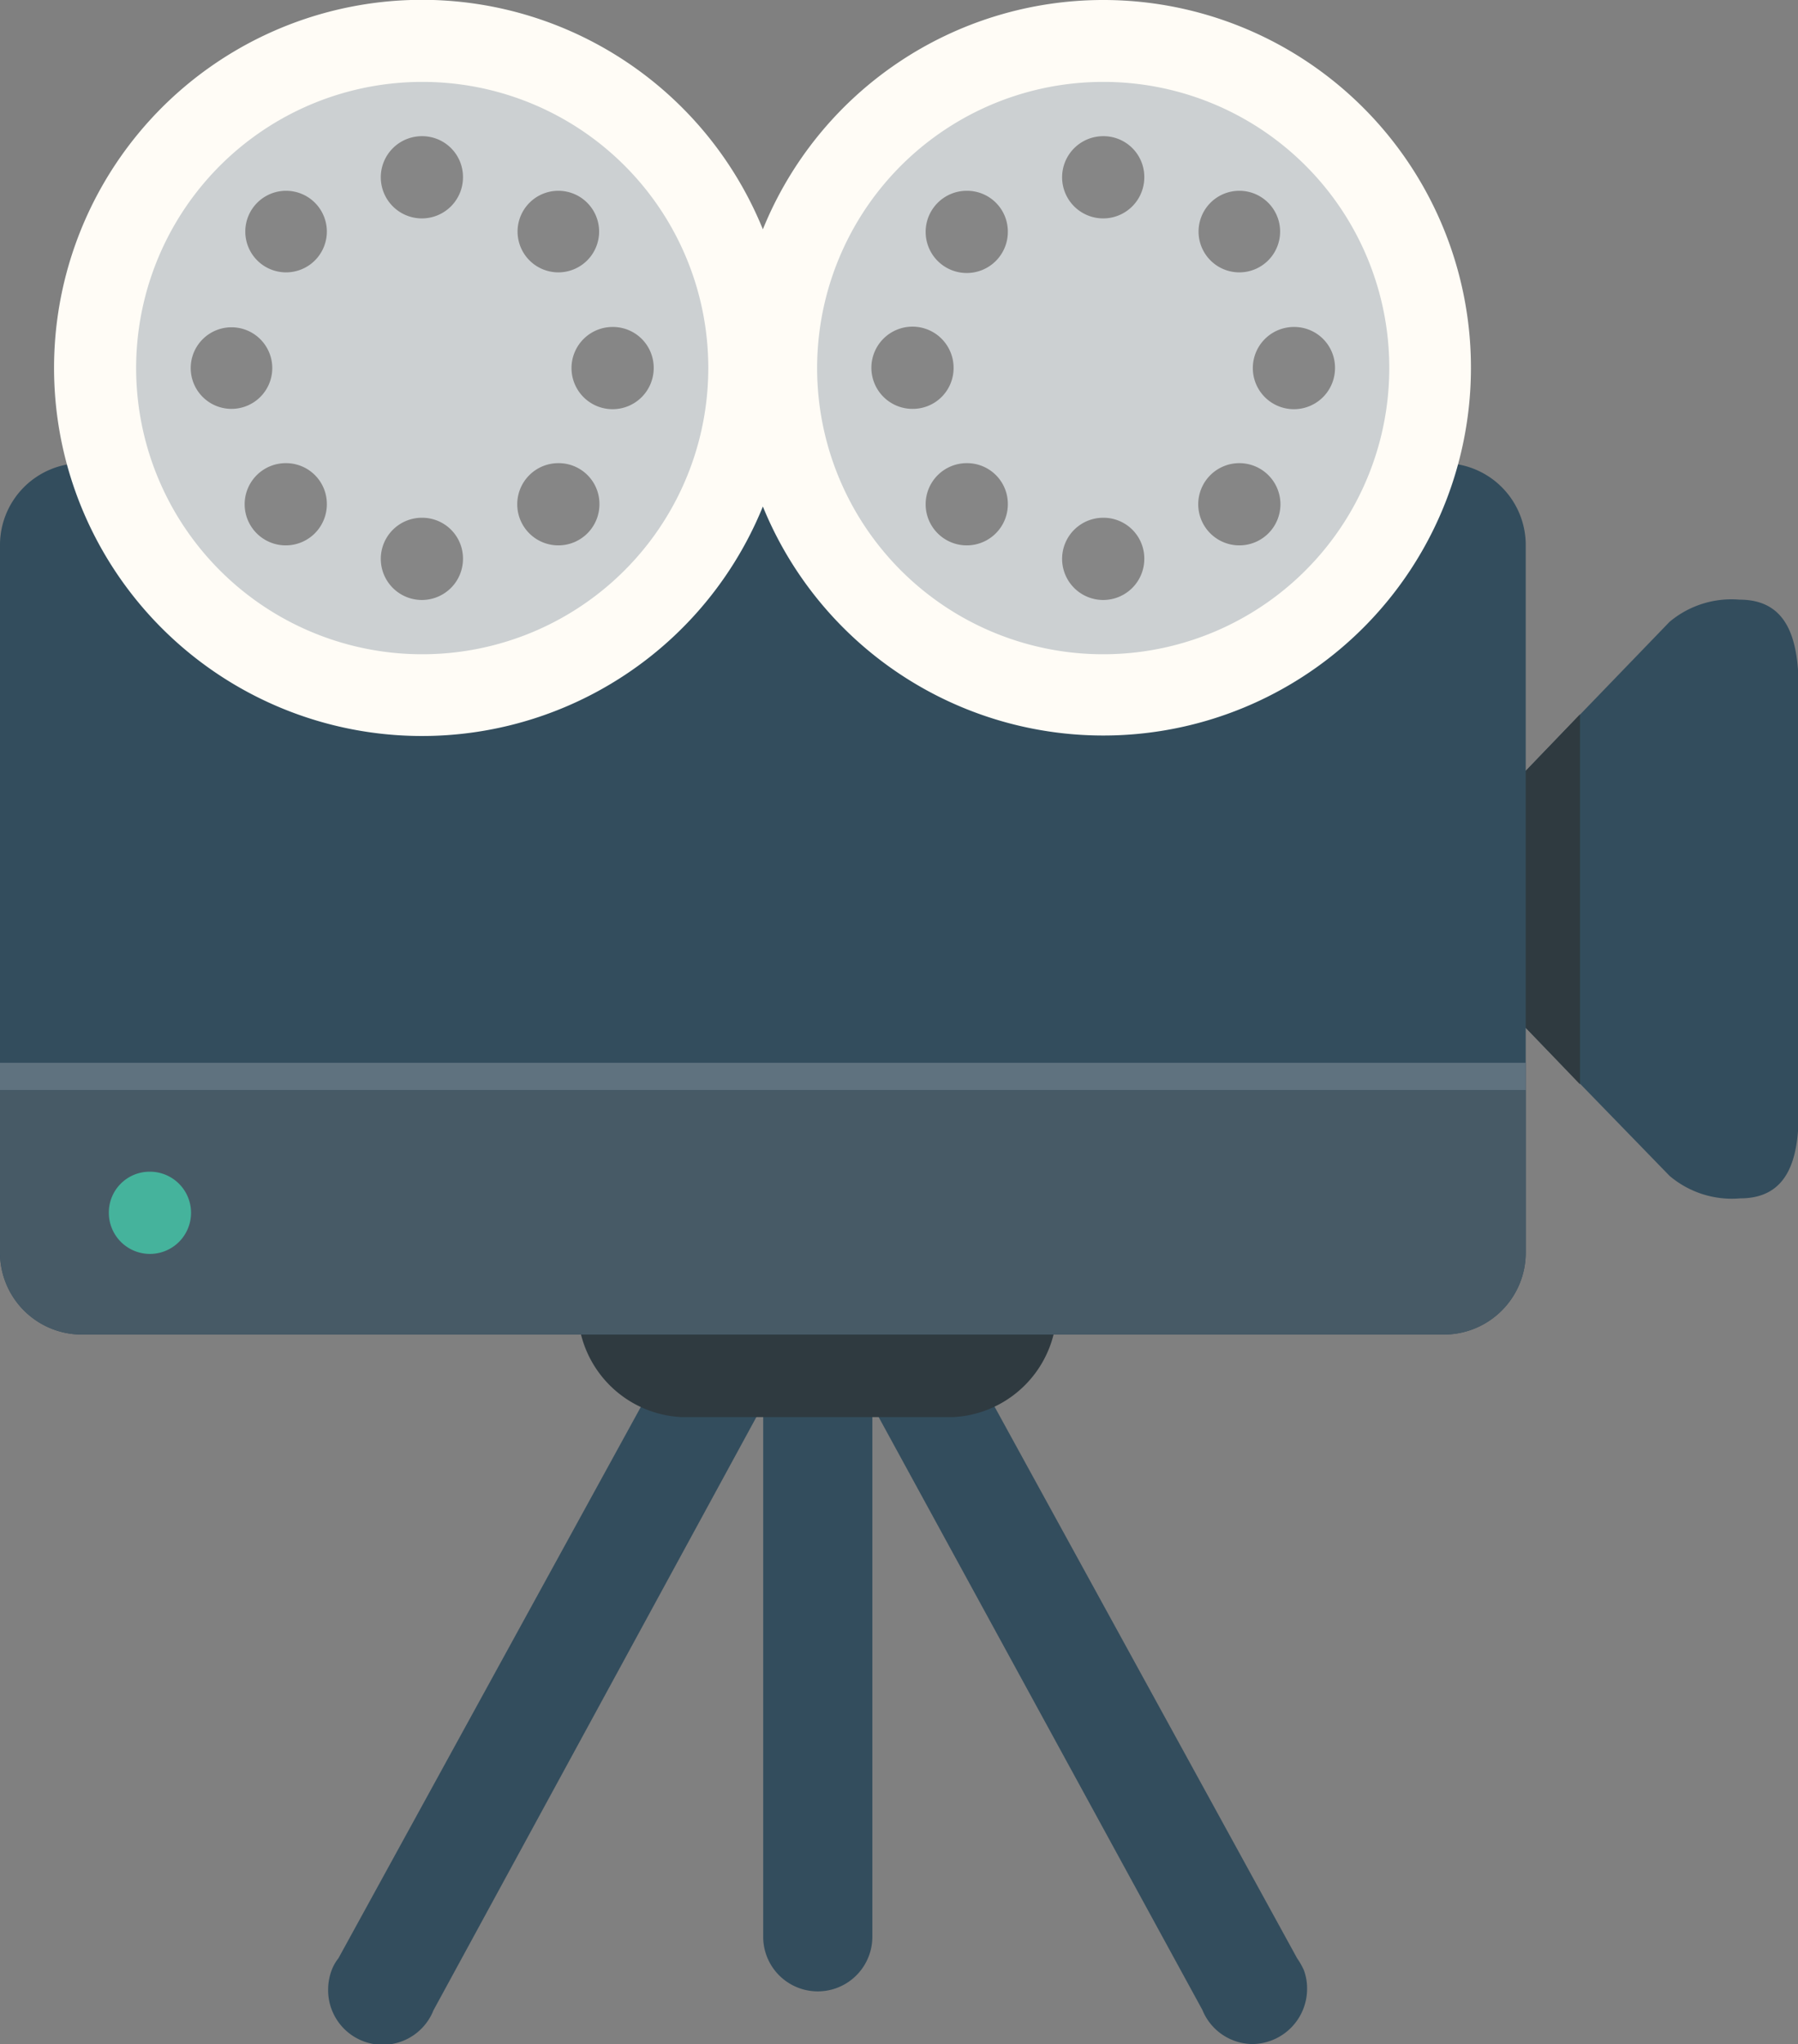 <svg xmlns="http://www.w3.org/2000/svg" viewBox="0 0 56 63.64"><rect x="0" y="0" width="56" height="63.64" fill="#808080" stroke="none"/><defs><style>.cls-1{fill:#334d5d;}.cls-2{fill:#2f3a40;}.cls-3{fill:#5f727f;}.cls-4{fill:#fffcf6;}.cls-5{fill:#ccd0d2;}.cls-6{fill:#868686;}.cls-7{fill:#475a66;}.cls-8{fill:#45b39c;}</style></defs><title>camera</title><g id="圖層_2" data-name="圖層 2"><g id="圖層_1-2" data-name="圖層 1"><path class="cls-1" d="M40.61,61.34h0v0a2.22,2.22,0,0,0-.21-.37l-12.62-23-2.31.8-2.31-.8-12.62,23a1.36,1.36,0,0,0-.21.37v0h0a1.73,1.73,0,0,0-.11.6,1.7,1.7,0,0,0,3.28.65L23.77,43.73V60.3a1.7,1.7,0,0,0,3.4,0V43.76L37.45,62.58A1.7,1.7,0,0,0,39,63.64a1.72,1.72,0,0,0,1.71-1.71A1.63,1.63,0,0,0,40.61,61.34Z"/><path class="cls-2" d="M21.21,37.33H29.7a3.4,3.4,0,0,1,0,6.79H21.21a3.4,3.4,0,0,1,0-6.79Z"/><path class="cls-1" d="M54.18,18.67a3,3,0,0,0-2.18.69h0l0,0h0L47.52,24V17A2.55,2.55,0,0,0,45,14.42H2.55A2.55,2.55,0,0,0,0,17V39a2.55,2.55,0,0,0,2.55,2.55H45A2.55,2.55,0,0,0,47.52,39V32L52,36.61h0v0h0a3,3,0,0,0,2.2.7c1.47,0,1.82-1.19,1.82-2.66V21.33C56,19.86,55.65,18.67,54.18,18.67Z"/><path class="cls-3" d="M0,33.09H47.52v.85H0Z"/><path class="cls-4" d="M34.36,0a11.44,11.44,0,0,0-10.6,7.14,11.46,11.46,0,1,0,0,8.63A11.45,11.45,0,1,0,34.36,0Z"/><path class="cls-5" d="M13.15,2.55a8.91,8.91,0,1,0,8.91,8.9A8.9,8.9,0,0,0,13.15,2.55Zm21.21,0a8.91,8.91,0,1,0,8.91,8.9A8.9,8.9,0,0,0,34.36,2.55Z"/><path class="cls-6" d="M13.15,4.24a1.28,1.28,0,1,0,1.27,1.27A1.27,1.27,0,0,0,13.15,4.24Zm5.94,5.94a1.28,1.28,0,1,0,1.27,1.27A1.27,1.27,0,0,0,19.09,10.18Zm-5.94,5.94a1.28,1.28,0,1,0,1.27,1.27A1.27,1.27,0,0,0,13.15,16.12ZM8.48,11.45a1.27,1.27,0,1,0-1.27,1.28A1.27,1.27,0,0,0,8.48,11.45Zm.43-5.51a1.27,1.27,0,1,0,1.27,1.27A1.27,1.27,0,0,0,8.91,5.94Zm8.48,2.54a1.27,1.27,0,1,0-1.27-1.27A1.27,1.27,0,0,0,17.39,8.48Zm0,5.94a1.28,1.28,0,1,0,1.28,1.28A1.27,1.27,0,0,0,17.39,14.42Zm-8.48,0a1.28,1.28,0,1,0,1.27,1.28A1.27,1.27,0,0,0,8.91,14.42ZM34.36,4.24a1.28,1.28,0,1,0,1.28,1.27A1.27,1.27,0,0,0,34.36,4.24Zm5.94,5.94a1.28,1.28,0,1,0,1.28,1.27A1.27,1.27,0,0,0,40.3,10.18Zm-5.94,5.94a1.28,1.28,0,1,0,1.28,1.27A1.27,1.27,0,0,0,34.36,16.12ZM29.7,11.45a1.28,1.28,0,1,0-1.28,1.28A1.27,1.27,0,0,0,29.7,11.45Zm.42-5.51a1.28,1.28,0,1,0,1.27,1.27A1.27,1.27,0,0,0,30.12,5.94Zm8.49,2.54a1.27,1.27,0,1,0-1.28-1.27A1.27,1.27,0,0,0,38.61,8.48Zm0,5.94a1.28,1.28,0,1,0,1.27,1.28A1.28,1.28,0,0,0,38.61,14.42Zm-8.49,0a1.28,1.28,0,1,0,1.27,1.28A1.27,1.27,0,0,0,30.12,14.42Z"/><path class="cls-7" d="M0,39a2.55,2.55,0,0,0,2.55,2.55H45A2.55,2.55,0,0,0,47.52,39V33.94H0Z"/><path class="cls-8" d="M4.67,36.48a1.28,1.28,0,1,1-1.28,1.28A1.27,1.27,0,0,1,4.67,36.48Z"/><polygon class="cls-2" points="49.21 22.24 47.52 24 47.52 32 49.21 33.76 49.21 22.24"/></g></g></svg>